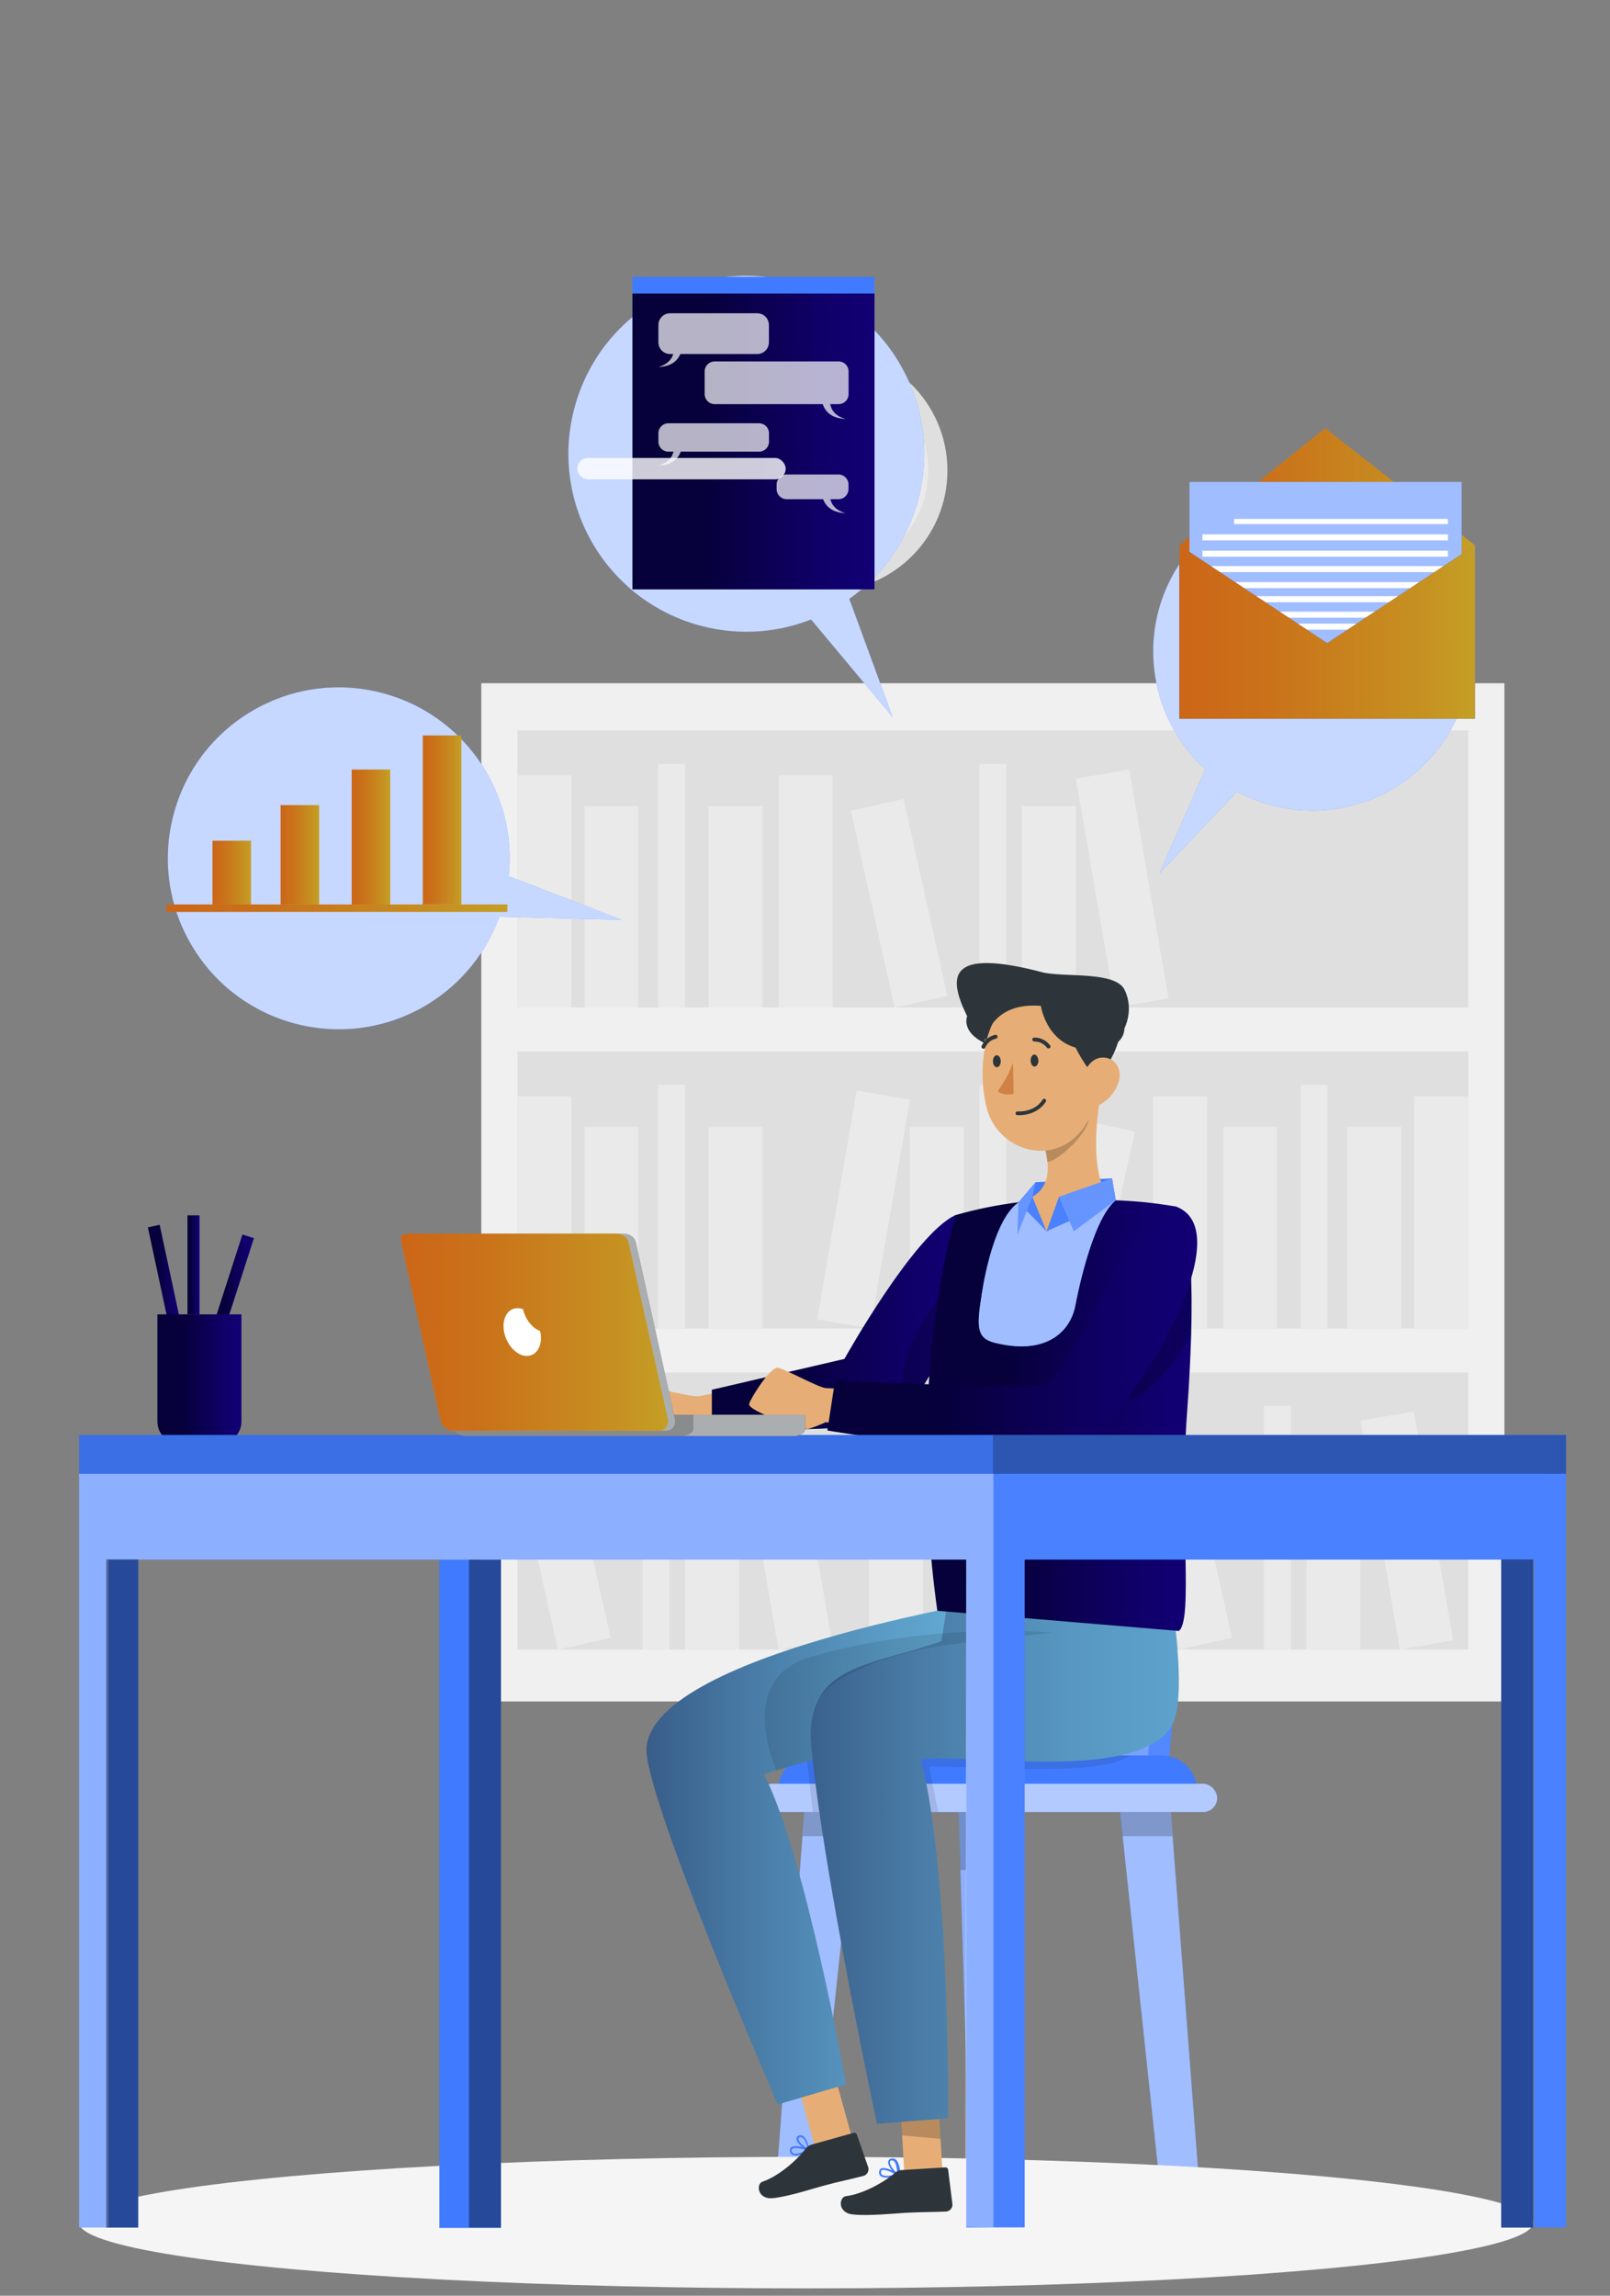 <?xml version="1.0" encoding="UTF-8"?>
<svg id="DESIGNED_BY_FREEPIK" data-name="DESIGNED BY FREEPIK" xmlns="http://www.w3.org/2000/svg" xmlns:xlink="http://www.w3.org/1999/xlink" viewBox="0 0 228 325">
  <rect x="0" y="0" width="228" height="325" fill="#808080" stroke="none"/>
  <defs>
    <style>
      .cls-1 {
        fill: url(#_Безымянный_градиент_8-10);
      }

      .cls-1, .cls-2, .cls-3, .cls-4, .cls-5, .cls-6, .cls-7, .cls-8, .cls-9, .cls-10, .cls-11, .cls-12, .cls-13, .cls-14, .cls-15, .cls-16, .cls-17, .cls-18, .cls-19, .cls-20, .cls-21, .cls-22, .cls-23, .cls-24, .cls-25, .cls-26, .cls-27, .cls-28, .cls-29, .cls-30, .cls-31, .cls-32, .cls-33, .cls-34, .cls-35, .cls-36, .cls-37, .cls-38, .cls-39, .cls-40, .cls-41, .cls-42, .cls-43, .cls-44, .cls-45, .cls-46, .cls-47, .cls-48, .cls-49, .cls-50, .cls-51, .cls-52, .cls-53, .cls-54 {
        stroke-width: 0px;
      }

      .cls-2 {
        fill: url(#_Безымянный_градиент_243-2);
      }

      .cls-3 {
        fill: #eaeaea;
      }

      .cls-4 {
        fill: url(#_Безымянный_градиент_243-8);
      }

      .cls-5 {
        fill: url(#_Безымянный_градиент_243-12);
      }

      .cls-6 {
        opacity: .8;
      }

      .cls-6, .cls-7, .cls-10, .cls-17, .cls-29, .cls-32, .cls-36, .cls-40, .cls-41, .cls-45, .cls-46, .cls-49, .cls-52 {
        fill: #fff;
      }

      .cls-7, .cls-24, .cls-55, .cls-50 {
        opacity: .3;
      }

      .cls-8 {
        fill: #2e353a;
      }

      .cls-56 {
        fill: none;
        stroke: #2e353a;
        stroke-linecap: round;
        stroke-linejoin: round;
        stroke-width: .53px;
      }

      .cls-9 {
        fill: url(#_Безымянный_градиент_243);
      }

      .cls-10, .cls-57, .cls-14, .cls-29, .cls-33, .cls-40, .cls-46 {
        isolation: isolate;
      }

      .cls-11 {
        fill: url(#_Безымянный_градиент_8-11);
      }

      .cls-12 {
        fill: url(#_Безымянный_градиент_8-6);
      }

      .cls-13 {
        fill: url(#_Безымянный_градиент_8-3);
      }

      .cls-14, .cls-58, .cls-47, .cls-49 {
        opacity: .1;
      }

      .cls-14, .cls-33, .cls-34, .cls-47, .cls-50 {
        fill: #000;
      }

      .cls-15 {
        fill: #f0f0f0;
      }

      .cls-16 {
        fill: #d08245;
      }

      .cls-17 {
        opacity: .7;
      }

      .cls-18 {
        fill: #dfdfdf;
      }

      .cls-19 {
        fill: url(#_Безымянный_градиент_243-10);
      }

      .cls-20 {
        fill: url(#_Безымянный_градиент_8-13);
      }

      .cls-21 {
        fill: url(#_Безымянный_градиент_8);
      }

      .cls-22 {
        fill: #f5f5f5;
      }

      .cls-23 {
        fill: url(#_Безымянный_градиент_30);
      }

      .cls-24 {
        fill: url(#_Безымянный_градиент_243-5);
      }

      .cls-25 {
        fill: url(#_Безымянный_градиент_243-7);
      }

      .cls-25, .cls-32, .cls-34, .cls-37, .cls-40, .cls-48 {
        opacity: .4;
      }

      .cls-26 {
        fill: url(#_Безымянный_градиент_243-6);
      }

      .cls-27 {
        fill: url(#_Безымянный_градиент_243-3);
      }

      .cls-28 {
        fill: url(#_Безымянный_градиент_8-9);
      }

      .cls-29, .cls-45 {
        opacity: .5;
      }

      .cls-30 {
        fill: #407bff;
      }

      .cls-31 {
        fill: url(#_Безымянный_градиент_243-13);
      }

      .cls-31, .cls-33, .cls-36 {
        opacity: .2;
      }

      .cls-35 {
        fill: url(#_Безымянный_градиент_8-8);
      }

      .cls-37 {
        fill: url(#_Безымянный_градиент_243-9);
      }

      .cls-38 {
        fill: url(#_Безымянный_градиент_29);
      }

      .cls-39 {
        fill: #e6ae76;
      }

      .cls-42 {
        fill: url(#_Безымянный_градиент_8-5);
      }

      .cls-43 {
        fill: url(#_Безымянный_градиент_8-12);
      }

      .cls-44 {
        fill: url(#_Безымянный_градиент_243-4);
      }

      .cls-46 {
        opacity: .6;
      }

      .cls-48 {
        fill: url(#_Безымянный_градиент_243-11);
      }

      .cls-51 {
        fill: url(#_Безымянный_градиент_8-4);
      }

      .cls-52 {
        opacity: .05;
      }

      .cls-53 {
        fill: url(#_Безымянный_градиент_8-7);
      }

      .cls-54 {
        fill: url(#_Безымянный_градиент_8-2);
      }
    </style>
    <linearGradient id="_Безымянный_градиент_8" data-name="Безымянный градиент 8" x1="100.81" y1="187.4" x2="136.5" y2="187.4" gradientUnits="userSpaceOnUse">
      <stop offset=".3" stop-color="#06003b"/>
      <stop offset=".45" stop-color="#090049"/>
      <stop offset=".8" stop-color="#0f0069"/>
      <stop offset="1" stop-color="#120075"/>
      <stop offset="1" stop-color="#120075"/>
    </linearGradient>
    <linearGradient id="_Безымянный_градиент_30" data-name="Безымянный градиент 30" x1="50.54" y1="261.88" x2="136.18" y2="261.88" gradientUnits="userSpaceOnUse">
      <stop offset="0" stop-color="#06002d"/>
      <stop offset=".34" stop-color="#2b4571"/>
      <stop offset=".65" stop-color="#487ba6"/>
      <stop offset=".88" stop-color="#5b9dc7"/>
      <stop offset="1" stop-color="#62aad4"/>
    </linearGradient>
    <linearGradient id="_Безымянный_градиент_29" data-name="Безымянный градиент 29" x1="70.56" y1="261.4" x2="184.81" y2="261.4" gradientUnits="userSpaceOnUse">
      <stop offset="0" stop-color="#06002d"/>
      <stop offset="0" stop-color="#07022f"/>
      <stop offset=".19" stop-color="#223460"/>
      <stop offset=".37" stop-color="#395e8a"/>
      <stop offset=".54" stop-color="#4b7faa"/>
      <stop offset=".71" stop-color="#5797c1"/>
      <stop offset=".87" stop-color="#5fa5cf"/>
      <stop offset="1" stop-color="#62aad4"/>
    </linearGradient>
    <linearGradient id="_Безымянный_градиент_8-2" data-name="Безымянный градиент 8" x1="131.18" y1="200.35" x2="168.74" y2="200.35" xlink:href="#_Безымянный_градиент_8"/>
    <linearGradient id="_Безымянный_градиент_8-3" data-name="Безымянный градиент 8" x1="131.18" y1="200.35" x2="168.74" y2="200.35" xlink:href="#_Безымянный_градиент_8"/>
    <linearGradient id="_Безымянный_градиент_8-4" data-name="Безымянный градиент 8" x1="117.17" y1="188.23" x2="169.54" y2="188.23" xlink:href="#_Безымянный_градиент_8"/>
    <linearGradient id="_Безымянный_градиент_8-5" data-name="Безымянный градиент 8" x1="20.95" y1="180.43" x2="25.54" y2="180.43" gradientTransform="translate(38.29 -.87) rotate(12.08)" xlink:href="#_Безымянный_градиент_8"/>
    <linearGradient id="_Безымянный_градиент_8-6" data-name="Безымянный градиент 8" x1="20.95" y1="180.43" x2="25.54" y2="180.43" gradientTransform="translate(38.29 -.87) rotate(12.08)" xlink:href="#_Безымянный_градиент_8"/>
    <linearGradient id="_Безымянный_градиент_8-7" data-name="Безымянный градиент 8" x1="26.55" y1="179.07" x2="28.24" y2="179.07" xlink:href="#_Безымянный_градиент_8"/>
    <linearGradient id="_Безымянный_градиент_8-8" data-name="Безымянный градиент 8" x1="26.55" y1="179.07" x2="28.24" y2="179.07" xlink:href="#_Безымянный_градиент_8"/>
    <linearGradient id="_Безымянный_градиент_8-9" data-name="Безымянный градиент 8" x1="30.04" y1="181.7" x2="35.95" y2="181.7" gradientTransform="translate(195.78 94.5) rotate(72.12)" xlink:href="#_Безымянный_градиент_8"/>
    <linearGradient id="_Безымянный_градиент_8-10" data-name="Безымянный градиент 8" x1="30.04" y1="181.7" x2="35.95" y2="181.7" gradientTransform="translate(195.78 94.5) rotate(72.12)" xlink:href="#_Безымянный_градиент_8"/>
    <linearGradient id="_Безымянный_градиент_8-11" data-name="Безымянный градиент 8" x1="22.29" y1="195.24" x2="34.2" y2="195.24" xlink:href="#_Безымянный_градиент_8"/>
    <linearGradient id="_Безымянный_градиент_8-12" data-name="Безымянный градиент 8" x1="22.29" y1="195.24" x2="34.2" y2="195.24" xlink:href="#_Безымянный_градиент_8"/>
    <linearGradient id="_Безымянный_градиент_243" data-name="Безымянный градиент 243" x1="56.76" y1="188.59" x2="94.59" y2="188.59" gradientUnits="userSpaceOnUse">
      <stop offset="0" stop-color="#cc6618"/>
      <stop offset=".29" stop-color="#ca711a"/>
      <stop offset=".8" stop-color="#c69021"/>
      <stop offset=".99" stop-color="#c59e25"/>
    </linearGradient>
    <linearGradient id="_Безымянный_градиент_243-2" data-name="Безымянный градиент 243" x1="167.01" y1="78.28" x2="208.88" y2="78.28" xlink:href="#_Безымянный_градиент_243"/>
    <linearGradient id="_Безымянный_градиент_243-3" data-name="Безымянный градиент 243" x1="167.01" y1="89.46" x2="208.88" y2="89.46" xlink:href="#_Безымянный_градиент_243"/>
    <linearGradient id="_Безымянный_градиент_8-13" data-name="Безымянный градиент 8" x1="89.56" y1="62.5" x2="123.84" y2="62.5" xlink:href="#_Безымянный_градиент_8"/>
    <linearGradient id="_Безымянный_градиент_243-4" data-name="Безымянный градиент 243" x1="23.59" y1="128.56" x2="71.84" y2="128.56" xlink:href="#_Безымянный_градиент_243"/>
    <linearGradient id="_Безымянный_градиент_243-5" data-name="Безымянный градиент 243" x1="23.59" y1="128.56" x2="71.84" y2="128.56" xlink:href="#_Безымянный_градиент_243"/>
    <linearGradient id="_Безымянный_градиент_243-6" data-name="Безымянный градиент 243" x1="30.09" y1="123.53" x2="35.54" y2="123.53" xlink:href="#_Безымянный_градиент_243"/>
    <linearGradient id="_Безымянный_градиент_243-7" data-name="Безымянный градиент 243" x1="30.09" y1="123.53" x2="35.54" y2="123.53" xlink:href="#_Безымянный_градиент_243"/>
    <linearGradient id="_Безымянный_градиент_243-8" data-name="Безымянный градиент 243" x1="39.74" y1="121.01" x2="45.19" y2="121.01" xlink:href="#_Безымянный_градиент_243"/>
    <linearGradient id="_Безымянный_градиент_243-9" data-name="Безымянный градиент 243" x1="39.74" y1="121.01" x2="45.19" y2="121.01" xlink:href="#_Безымянный_градиент_243"/>
    <linearGradient id="_Безымянный_градиент_243-10" data-name="Безымянный градиент 243" x1="49.81" y1="118.49" x2="55.26" y2="118.49" xlink:href="#_Безымянный_градиент_243"/>
    <linearGradient id="_Безымянный_градиент_243-11" data-name="Безымянный градиент 243" x1="49.81" y1="118.49" x2="55.26" y2="118.49" xlink:href="#_Безымянный_градиент_243"/>
    <linearGradient id="_Безымянный_градиент_243-12" data-name="Безымянный градиент 243" x1="59.88" y1="116.08" x2="65.33" y2="116.08" xlink:href="#_Безымянный_градиент_243"/>
    <linearGradient id="_Безымянный_градиент_243-13" data-name="Безымянный градиент 243" x1="59.88" y1="116.08" x2="65.33" y2="116.08" xlink:href="#_Безымянный_градиент_243"/>
  </defs>
  <polygon class="cls-33" points="117.49 291.24 112.01 291.64 113.98 298.81 119.4 298.14 117.49 291.24"/>
  <g>
    <g>
      <g>
        <polygon class="cls-30" points="143.05 217.66 139.15 252.52 165.26 252.52 168.34 217.66 143.05 217.66"/>
        <polygon class="cls-7" points="143.05 217.66 139.15 252.52 162.22 252.52 165.31 217.66 143.05 217.66"/>
        <polygon class="cls-49" points="165.31 217.66 162.22 252.52 165.26 252.52 168.34 217.66 165.31 217.66"/>
      </g>
      <g>
        <path class="cls-30" d="M177.08,224.73h-40.82c-1.27,0-2.29-1.07-2.23-2.34l2.46-51.46c.06-1.19,1.04-2.12,2.23-2.12h41.03l-2.68,55.92Z"/>
        <polygon class="cls-36" points="176.36 168.8 173.68 224.73 177.08 224.73 179.75 168.8 176.36 168.8"/>
        <path class="cls-47" d="M172.62,171.2l-2.44,50.9c-.07,1.43,1.08,2.63,2.51,2.63h.99l2.68-55.92h-1.23c-1.34,0-2.45,1.05-2.51,2.39Z"/>
      </g>
    </g>
    <g>
      <polygon class="cls-30" points="135.68 253.77 136 264.44 137.45 312.7 142.25 312.7 143.7 264.44 144.02 253.77 135.68 253.77"/>
      <polygon class="cls-40" points="135.68 253.77 136 264.44 137.45 312.7 142.25 312.7 143.7 264.44 144.02 253.77 135.68 253.77"/>
      <polygon class="cls-33" points="135.68 253.77 136 264.73 143.7 264.73 144.02 253.77 135.68 253.77"/>
      <g>
        <g>
          <polygon class="cls-30" points="109.63 312.53 114.06 254.52 121.3 254.52 115.1 312.53 109.63 312.53"/>
          <polygon class="cls-29" points="115.11 312.53 109.64 312.53 113.66 259.73 114.06 254.45 121.3 254.45 120.74 259.73 115.11 312.53"/>
          <polygon class="cls-33" points="121.3 254.45 120.74 259.94 113.66 259.94 114.06 254.45 121.3 254.45"/>
        </g>
        <g>
          <polygon class="cls-30" points="164.6 312.53 158.4 254.52 165.64 254.52 170.07 312.53 164.6 312.53"/>
          <polygon class="cls-29" points="164.59 312.53 158.96 259.73 158.4 254.45 165.64 254.45 166.04 259.73 170.07 312.53 164.59 312.53"/>
          <polygon class="cls-33" points="158.4 254.45 158.96 259.94 166.04 259.94 165.64 254.45 158.4 254.45"/>
        </g>
      </g>
      <path class="cls-30" d="M110.18,248.52h59.35v3.01c0,2.76-2.24,5-5,5h-49.35c-2.76,0-5-2.24-5-5v-3.01h0Z" transform="translate(279.7 505.04) rotate(180)"/>
      <g>
        <rect class="cls-30" x="107.33" y="252.52" width="65.03" height="4.01" rx="1.99" ry="1.99" transform="translate(279.7 509.05) rotate(180)"/>
        <rect class="cls-46" x="107.33" y="252.52" width="65.03" height="4.01" rx="1.99" ry="1.99" transform="translate(279.7 509.05) rotate(180)"/>
      </g>
    </g>
    <path class="cls-47" d="M160,248.52h-10.04l-19.84-.8.32,1.31-15.35.12-.79.22.79,7.15h17.77l-1.28-6.44c6.88-.05,24.36,1.54,28.42-1.57Z"/>
  </g>
  <g>
    <rect class="cls-15" x="68.16" y="96.72" width="144.89" height="144.15"/>
    <g>
      <rect class="cls-18" x="73.28" y="103.41" width="134.64" height="39.23"/>
      <rect class="cls-3" x="73.28" y="109.76" width="7.65" height="32.88"/>
      <rect class="cls-3" x="110.27" y="109.76" width="7.65" height="32.88"/>
      <rect class="cls-3" x="155.1" y="109.35" width="7.65" height="32.88" transform="translate(-19.06 28.82) rotate(-9.78)"/>
      <rect class="cls-3" x="82.76" y="114.1" width="7.65" height="28.55"/>
      <rect class="cls-3" x="100.34" y="114.1" width="7.65" height="28.55"/>
      <rect class="cls-3" x="144.72" y="114.1" width="7.65" height="28.55"/>
      <rect class="cls-3" x="123.5" y="113.61" width="7.65" height="28.55" transform="translate(-24.71 30.66) rotate(-12.53)"/>
      <rect class="cls-3" x="93.2" y="108.13" width="3.82" height="34.51"/>
      <rect class="cls-3" x="138.69" y="108.13" width="3.82" height="34.51"/>
    </g>
    <g>
      <rect class="cls-18" x="73.28" y="148.86" width="134.64" height="39.23" transform="translate(281.21 336.94) rotate(180)"/>
      <rect class="cls-3" x="200.28" y="155.21" width="7.65" height="32.88" transform="translate(408.21 343.3) rotate(180)"/>
      <rect class="cls-3" x="163.29" y="155.21" width="7.65" height="32.88" transform="translate(334.24 343.3) rotate(180)"/>
      <rect class="cls-3" x="118.46" y="154.8" width="7.65" height="32.88" transform="translate(213.71 360.76) rotate(-170.22)"/>
      <rect class="cls-3" x="190.8" y="159.54" width="7.65" height="28.55" transform="translate(389.25 347.63) rotate(180)"/>
      <rect class="cls-3" x="173.22" y="159.54" width="7.65" height="28.55" transform="translate(354.09 347.63) rotate(180)"/>
      <rect class="cls-3" x="128.85" y="159.54" width="7.65" height="28.55" transform="translate(265.34 347.63) rotate(180)"/>
      <rect class="cls-3" x="150.06" y="159.05" width="7.65" height="28.55" transform="translate(266.51 375.9) rotate(-167.47)"/>
      <rect class="cls-3" x="184.19" y="153.57" width="3.82" height="34.51" transform="translate(372.2 341.66) rotate(180)"/>
      <rect class="cls-3" x="138.69" y="153.57" width="3.82" height="34.51" transform="translate(281.21 341.66) rotate(180)"/>
      <rect class="cls-3" x="73.28" y="155.21" width="7.65" height="32.88"/>
      <rect class="cls-3" x="82.76" y="159.54" width="7.65" height="28.55"/>
      <rect class="cls-3" x="100.34" y="159.54" width="7.65" height="28.55"/>
      <rect class="cls-3" x="93.2" y="153.57" width="3.82" height="34.51"/>
    </g>
    <g>
      <rect class="cls-18" x="73.28" y="194.3" width="134.64" height="39.23"/>
      <g>
        <rect class="cls-3" x="150.56" y="200.65" width="7.65" height="32.88"/>
        <rect class="cls-3" x="195.4" y="200.24" width="7.65" height="32.88" transform="translate(-33.91 36.98) rotate(-9.78)"/>
        <rect class="cls-3" x="123.06" y="204.98" width="7.65" height="28.55"/>
        <rect class="cls-3" x="140.64" y="204.98" width="7.65" height="28.55"/>
        <rect class="cls-3" x="185.01" y="204.98" width="7.65" height="28.55"/>
        <rect class="cls-3" x="163.8" y="204.49" width="7.65" height="28.55" transform="translate(-43.46 41.57) rotate(-12.53)"/>
        <rect class="cls-3" x="133.5" y="199.02" width="3.82" height="34.51"/>
        <rect class="cls-3" x="178.99" y="199.02" width="3.82" height="34.51"/>
        <rect class="cls-3" x="107.4" y="200.24" width="7.65" height="32.88" transform="translate(-35.19 22.04) rotate(-9.78)"/>
        <rect class="cls-3" x="97.02" y="204.98" width="7.65" height="28.55"/>
        <rect class="cls-3" x="75.8" y="204.49" width="7.65" height="28.55" transform="translate(-45.56 22.48) rotate(-12.53)"/>
        <rect class="cls-3" x="91" y="199.02" width="3.82" height="34.51"/>
      </g>
    </g>
  </g>
  <g>
    <circle class="cls-18" cx="117.05" cy="66.61" r="17.12"/>
    <circle class="cls-3" cx="117.05" cy="66.61" r="14.4"/>
    <path class="cls-18" d="M117.05,67.43s-.04,0-.06,0c-.25-.02-.48-.15-.62-.36l-5.96-8.84c-.25-.38-.15-.89.22-1.14.38-.25.89-.15,1.14.22l5.37,7.97,3.75-4.1c.31-.33.83-.36,1.16-.05.33.31.36.83.05,1.16l-4.45,4.86c-.16.17-.38.27-.61.27Z"/>
  </g>
  <ellipse id="_Path_" data-name="&amp;lt;Path&amp;gt;" class="cls-22" cx="114.16" cy="314.65" rx="102.96" ry="9.31"/>
  <path class="cls-39" d="M119.49,193.37s-19.45,4.14-20.56,4.29c-1.11.15-6.31-1.35-7.3-1.23-1,.12-2.64,4.84-2.74,5.89-.09,1.05,8.16,1.82,8.89,1.54.73-.29,2.27-1.52,2.27-1.52l20.34-2.14-.9-6.83Z"/>
  <polygon class="cls-30" points="157.47 166.82 146.67 167.36 144.24 170.22 158 169.92 157.47 166.82"/>
  <path class="cls-21" d="M136.5,184.39s-.19.52-.54,1.38c-.36.89-.88,2.14-1.53,3.56-1.58,3.43-3.86,7.78-6.26,10.13-.71.69-1.42,1.21-2.12,1.48-2.55.98-8.82,1.44-14.53,1.39-5.62-.05-10.71.46-10.71.46v-6.05l18.77-4.36s9.89-17.72,15.75-20.37l1.18,12.39Z"/>
  <path class="cls-33" d="M135.96,185.77c-.36.89-.88,2.14-1.53,3.56-1.58,3.43-3.86,7.78-6.26,10.13-2.43-8.96,6.56-17.49,6.56-17.49l1.23,3.8Z"/>
  <polygon class="cls-39" points="133.54 308.61 128.08 307.86 127.32 294.89 132.77 295.64 133.54 308.61"/>
  <polygon class="cls-39" points="120.96 303.77 115.46 304.17 112.02 291.64 117.51 291.24 120.96 303.77"/>
  <polygon class="cls-33" points="132.77 295.64 127.32 294.89 127.75 302.31 133.2 302.79 132.77 295.64"/>
  <g class="cls-57">
    <path class="cls-23" d="M110.14,297.92l9.68-2.84s-5.78-32.6-11.64-43.91c.44-.14,1.02-.33,1.74-.54,1.3-.39,3.02-.88,5.04-1.44,14.06-3.9,42.56-11.21,42.56-11.21l-13.02-12.15s-51.86,7.91-52.94,21.57c-.51,6.57,18.58,50.52,18.58,50.52Z"/>
  </g>
  <g class="cls-57">
    <path class="cls-38" d="M133.32,232.33l1.33-8.34,30.6-1.83s3.25,17.36.75,21.99c-4.46,8.26-28.52,4.09-35.56,4.9,4.21,17.21,3.8,50.83,3.8,50.83l-10.05.77s-7.74-36.23-9.3-53.45c-1.06-11.62,8.57-11.33,18.42-14.87Z"/>
  </g>
  <path class="cls-30" d="M114.71,304.36s-.09,0-.09-.02c0,0-.1,0-.1,0h0s.1,0,.1,0c-.02-.08-.28-1.62-.95-1.99-.18-.09-.37-.1-.55-.02-.22.07-.35.27-.33.5.02.34.39.77.81,1.11-.58-.12-1.23-.19-1.54.04-.13.1-.2.26-.19.43-.02.26.11.52.34.65.35.13.73.12,1.07-.02.47-.14.92-.34,1.34-.58.02,0,.03,0,.05,0,.01-.01,0-.03.02-.04.01-.02.02-.04.02-.06ZM113.06,302.82c0-.07.01-.17.18-.24l.06-.02c.1-.03.21-.01.29.04.4.21.68,1.04.81,1.55-.04-.01-.08-.02-.12-.04-.54-.3-1.17-.91-1.22-1.29ZM112.33,304.83c-.14-.09-.22-.25-.21-.42,0-.08.03-.16.09-.21.31-.23,1.31-.03,2.04.19-.9.45-1.6.62-1.92.44Z"/>
  <path class="cls-14" d="M109.93,250.63c1.3-.39,3.14-.91,5.16-1.47-.4-3.32-.54-7.08,1.06-9.02,3.17-3.86,11.33-6.13,15.98-6.96,3.89-.69,16.94-2.05,16.94-2.05,0,0-16.94-1.62-34.26,3.43-8.56,2.5-6.89,10.87-4.89,16.08Z"/>
  <g>
    <path class="cls-54" d="M166.95,230.88c2.04-1.57.08-16.16,1.13-30.52,1.6-21.86,0-28.88-1.61-29.56-2.97-.52-5.98-.81-8.99-.89-4.41-.16-8.83-.06-13.23.29-3.01.37-5.99.98-8.91,1.81,0,0-7.21,22.95-2.6,56.02l34.23,2.86Z"/>
    <g class="cls-58">
      <path class="cls-13" d="M166.95,230.88c2.04-1.57.08-16.16,1.13-30.52,1.6-21.86,0-28.88-1.61-29.56-2.97-.52-5.98-.81-8.99-.89-4.41-.16-8.83-.06-13.23.29-3.01.37-5.99.98-8.91,1.81,0,0-7.21,22.95-2.6,56.02l34.23,2.86Z"/>
    </g>
  </g>
  <path class="cls-39" d="M155.85,155.07c-.74,4.27-1.41,12.09,1.63,14.87,0,0-3.3,4.08-9.6,4.36-5.46.24-3.64-4.07-3.64-4.07,4.73-1.24,4.53-4.76,3.63-8.05l7.98-7.11Z"/>
  <path class="cls-33" d="M152.59,157.96l-4.72,4.21c.22.77.37,1.55.46,2.34,1.81-.3,5.71-4.17,5.86-6.07.09-.77-1.41.27-1.6-.48Z"/>
  <g>
    <path class="cls-8" d="M145.48,144c2.36,1.6,1.29,4.32-4.06,8.57-2.17-2.82-2.53-8.28-.8-9.66,1.73-1.37,2.8-.3,4.86,1.08Z"/>
    <path class="cls-39" d="M155.65,148.4c-.26,5.78-.12,9.16-2.97,12.18-4.3,4.53-11.47,2.01-12.95-3.73-1.32-5.15-.68-13.73,4.92-16.12,4-1.73,8.64.11,10.36,4.11.48,1.12.7,2.34.63,3.56Z"/>
    <path class="cls-8" d="M147.06,150.13c0,.47-.24.85-.54.86-.31,0-.56-.37-.57-.84,0-.47.23-.85.53-.86.3-.01.53.38.57.84Z"/>
    <path class="cls-8" d="M141.72,150.23c0,.47-.24.85-.54.86-.31,0-.56-.37-.57-.84,0-.48.24-.85.54-.86.31,0,.57.37.57.84Z"/>
    <path class="cls-16" d="M143.47,150.42c-.54,1.44-1.27,2.81-2.18,4.05.86.76,2.25.38,2.25.38l-.08-4.43Z"/>
    <path class="cls-8" d="M148.49,148.42c.06,0,.12,0,.17-.04.12-.09.14-.27.05-.39-.53-.71-1.38-1.13-2.27-1.1-.15,0-.26.13-.25.28,0,0,0,.01,0,.02.02.15.15.26.3.25h0c.7,0,1.36.32,1.78.89.05.06.13.09.21.09Z"/>
    <path class="cls-8" d="M139.26,148.47c.11,0,.2-.07.25-.16.28-.65.85-1.12,1.53-1.27.15-.02.25-.16.23-.31-.02-.15-.16-.25-.31-.24-.87.18-1.6.78-1.95,1.59-.06.14,0,.3.13.36,0,0,0,0,0,0,.04.02.08.03.12.03Z"/>
    <path class="cls-8" d="M153.26,143.33c-2.68.97-2.3,3.87,1.84,9.3,2.8-2.2,4.49-7.42,3.14-9.16-1.35-1.75-2.64-.98-4.98-.14Z"/>
    <path class="cls-39" d="M158.47,152.97c-.38,1.41-1.3,2.6-2.56,3.33-1.68.95-2.97-.44-2.89-2.26.07-1.64,1.04-4.11,2.9-4.31,1.87-.2,3.01,1.52,2.55,3.25Z"/>
    <path class="cls-56" d="M147.88,155.81s-1,1.89-3.8,1.8"/>
    <path class="cls-8" d="M147.4,142.41s.86,5.78,6.43,6.15c5.57.37,5.4-2.96,5.4-2.96,0,0,1.43-2.7,0-5.52-1.29-2.54-8.11-1.75-11.35-2.37-13.78-3.65-13.67.51-10.92,6.16,0,0-.9,2.16,2.44,3.78,0,0,.64-5.85,8.01-5.25Z"/>
  </g>
  <path class="cls-39" d="M137.93,197.07s-19.88-.45-21-.56c-1.11-.11-5.83-2.77-6.82-2.88-1-.11-3.69,4.1-4.02,5.1-.33,1,7.52,3.66,8.29,3.55.78-.11,2.56-.95,2.56-.95l20.29,2.61.7-6.85Z"/>
  <path class="cls-33" d="M168.68,189.1s0,0,0,0c-2.95,4.79-7.09,9.9-11.2,9.66-4.31-.25.03-9.05,4.67-16.71.18.37.34.73.46,1.08,1.05,2.93,4.25-.68,5.88-5.4.24,2.76.34,6.48.2,11.37Z"/>
  <path class="cls-8" d="M114.91,303.61l5.95-1.66c.2-.07.43.04.49.25,0,0,0,0,0,0l1.61,4.63c.14.51-.15,1.05-.66,1.2-2.09.55-3.11.7-5.73,1.41-1.61.44-4.75,1.47-7.04,1.74-2.29.26-2.49-2.01-1.54-2.33,2.25-.75,4.94-3.09,6.1-4.68.21-.27.5-.47.83-.56Z"/>
  <path class="cls-30" d="M127.53,307.87h0c0-.1-.09-1.66-.67-2.15-.16-.13-.41-.18-.61-.14-.23.02-.43.19-.47.42-.05.34.2.84.54,1.26-.54-.24-1.17-.44-1.53-.28-.15.07-.26.22-.28.38-.07.25,0,.53.2.7.31.2.68.27,1.05.21.49-.04.97-.14,1.43-.28.02,0,.03,0,.05,0,.01,0,.01-.03.02-.04.02-.01.13-.03.14-.05,0,0,.12,0,.12-.01h0ZM126.02,306.05c0-.08.05-.17.23-.2h.06c.1-.02.2.02.28.09.35.29.44,1.16.46,1.68-.04-.02-.07-.04-.11-.06-.47-.4-.96-1.14-.92-1.51ZM124.89,307.86c-.12-.12-.16-.29-.12-.45,0-.08.06-.15.13-.19.35-.16,1.29.24,1.96.61-.97.25-1.69.27-1.97.03Z"/>
  <path class="cls-8" d="M127.67,307.21l6.17-.38c.21-.02.41.13.43.35h0s.61,4.87.61,4.87c.03.53-.37.99-.9,1.03-2.15.1-3.19.04-5.9.19-1.67.1-4.95.45-7.25.23-2.3-.22-2.02-2.49-1.02-2.6,2.35-.27,5.47-2,6.94-3.31.26-.22.58-.36.93-.38Z"/>
  <path class="cls-51" d="M166.47,170.79s-4.57,1.89-7.71,7.43c-3.14,5.54-8.59,17.27-10.88,17.85-2.3.58-29.63-.6-29.63-.6l-1.08,7.04s30.54,5.13,36.08,2.29c5.54-2.84,23.38-30.36,13.22-34.02Z"/>
  <path class="cls-7" d="M144.24,170.22c-3.91,2.7-5.28,13.49-5.28,13.49-.72,4.52-.54,5.91,2.33,6.48,7.17,1.64,10.42-1.92,11.03-5.55,0,0,2.19-11.92,5.68-14.71l-9.79,4.38-3.97-4.08Z"/>
  <g>
    <path class="cls-30" d="M144.24,170.22c-3.91,2.7-5.28,13.49-5.28,13.49-.72,4.52-.54,5.91,2.33,6.48,7.17,1.64,10.42-1.92,11.03-5.55,0,0,2.19-11.92,5.68-14.71l-9.79,4.38-3.97-4.08Z"/>
    <path class="cls-45" d="M144.24,170.22c-3.91,2.7-5.28,13.49-5.28,13.49-.72,4.52-.54,5.91,2.33,6.48,7.17,1.64,10.42-1.92,11.03-5.55,0,0,2.19-11.92,5.68-14.71l-9.79,4.38-3.97-4.08Z"/>
  </g>
  <g>
    <polygon class="cls-30" points="148.21 174.3 149.96 169.45 157.47 166.82 158 169.92 148.21 174.3"/>
    <polygon class="cls-52" points="148.21 174.3 149.96 169.45 157.47 166.82 158 169.92 148.21 174.3"/>
  </g>
  <g>
    <polygon class="cls-30" points="149.96 169.45 152.07 174.3 158 169.92 157.47 166.82 149.96 169.45"/>
    <polygon class="cls-36" points="149.96 169.45 152.07 174.3 158 169.92 157.47 166.82 149.96 169.45"/>
  </g>
  <g>
    <polygon class="cls-30" points="148.21 174.3 146.2 169.43 146.67 167.36 144.24 170.22 148.21 174.3"/>
    <polygon class="cls-52" points="148.21 174.3 146.2 169.43 146.67 167.36 144.24 170.22 148.21 174.3"/>
  </g>
  <g>
    <polygon class="cls-30" points="146.2 169.43 144.08 174.76 144.24 170.22 146.67 167.36 146.2 169.43"/>
    <polygon class="cls-36" points="146.2 169.43 144.08 174.76 144.24 170.22 146.67 167.36 146.2 169.43"/>
  </g>
  <g>
    <g>
      <rect class="cls-42" x="22.4" y="173.42" width="1.7" height="14.01" transform="translate(-37.25 8.86) rotate(-12.08)"/>
      <g class="cls-55">
        <rect class="cls-12" x="22.4" y="173.42" width="1.7" height="14.01" transform="translate(-37.25 8.86) rotate(-12.08)"/>
      </g>
    </g>
    <g>
      <rect class="cls-53" x="26.55" y="172.06" width="1.7" height="14.01"/>
      <g class="cls-55">
        <rect class="cls-35" x="26.55" y="172.06" width="1.7" height="14.01"/>
      </g>
    </g>
    <g>
      <rect class="cls-28" x="25.99" y="180.85" width="14.01" height="1.7" transform="translate(-150.06 157.31) rotate(-72.12)"/>
      <g class="cls-55">
        <rect class="cls-1" x="25.99" y="180.85" width="14.01" height="1.7" transform="translate(-150.06 157.31) rotate(-72.12)"/>
      </g>
    </g>
    <path class="cls-11" d="M31.03,204.4h-5.57c-1.75,0-3.17-1.42-3.17-3.17v-15.16h11.9v15.16c0,1.75-1.42,3.17-3.17,3.17Z"/>
    <g class="cls-58">
      <path class="cls-43" d="M31.03,204.4h-5.57c-1.75,0-3.17-1.42-3.17-3.17v-15.16h11.9v15.16c0,1.75-1.42,3.17-3.17,3.17Z"/>
    </g>
  </g>
  <rect class="cls-30" x="62.22" y="220.81" width="8.73" height="94.59"/>
  <rect class="cls-34" x="66.42" y="220.76" width="4.53" height="94.59"/>
  <rect class="cls-30" x="212.59" y="220.76" width="4.53" height="94.59"/>
  <rect class="cls-30" x="15.04" y="220.76" width="4.53" height="94.59"/>
  <polygon class="cls-30" points="221.77 315.33 217.25 315.33 217.25 220.79 145.11 220.79 145.11 315.33 136.83 315.33 136.83 220.79 15.35 220.79 15.35 315.33 11.2 315.33 11.2 203.14 221.77 203.14 221.77 315.33"/>
  <polygon class="cls-52" points="221.77 315.33 217.25 315.33 217.25 220.79 145.11 220.79 145.11 315.33 140.63 315.33 140.63 208.65 221.77 208.65 221.77 315.33"/>
  <rect class="cls-50" x="140.63" y="203.14" width="81.15" height="5.51"/>
  <rect class="cls-47" x="11.2" y="203.14" width="129.48" height="5.51"/>
  <polygon class="cls-32" points="140.68 315.33 136.7 315.23 136.83 220.79 15.35 220.79 15.35 315.33 11.2 315.33 11.2 208.65 140.68 208.65 140.68 315.33"/>
  <rect class="cls-34" x="15.04" y="220.76" width="4.53" height="94.59"/>
  <rect class="cls-34" x="212.59" y="220.76" width="4.53" height="94.59"/>
  <path class="cls-8" d="M64.27,200.28v2c0,.6,1.03,1.02,1.62,1.02h46.6c.6,0,1.55-.42,1.55-1.02v-2h-49.77Z"/>
  <path class="cls-46" d="M64.27,200.28v2c0,.6,1.03,1.02,1.62,1.02h46.6c.6,0,1.55-.42,1.55-1.02v-2h-49.77Z"/>
  <path class="cls-33" d="M64.27,200.28v2c0,.6,1.03,1.02,1.62,1.02h30.73c.6,0,1.58-.42,1.58-1.02v-2h-33.93Z"/>
  <path class="cls-8" d="M56.79,175.78l5.55,25.25c.18.83.99,1.51,1.8,1.51h30.3c.81,0,1.33-.86,1.14-1.69l-5.54-24.97c-.19-.82-.99-1.24-1.8-1.24h-30.3c-.81,0-1.33.32-1.15,1.14Z"/>
  <path class="cls-46" d="M56.79,175.78l5.55,25.25c.18.83.99,1.51,1.8,1.51h30.3c.81,0,1.33-.86,1.14-1.69l-5.54-24.97c-.19-.82-.99-1.24-1.8-1.24h-30.3c-.81,0-1.33.32-1.15,1.14Z"/>
  <path class="cls-9" d="M56.79,175.78l5.55,25.25c.18.83.99,1.51,1.8,1.51h29.27c.81,0,1.33-.86,1.15-1.69l-5.55-24.97c-.18-.82-.99-1.24-1.8-1.24h-29.27c-.81,0-1.33.32-1.15,1.14Z"/>
  <path class="cls-10" d="M74.62,191.96c-1.41,0-2.86-1.52-3.23-3.38-.36-1.87.48-3.39,1.9-3.39.26,0,.53.05.78.15.33,1.46,1.32,2.68,2.41,3.08.02.05.03.1.04.15.37,1.86-.48,3.38-1.9,3.38Z"/>
  <g>
    <path class="cls-30" d="M164.22,123.62l10.96-11.56c4.22,2.28,9.2,3.23,14.3,2.4,12.28-2.01,20.61-13.59,18.6-25.87-2.01-12.28-13.59-20.61-25.87-18.6-12.28,2.01-20.61,13.59-18.6,25.87.85,5.22,3.44,9.73,7.08,13.03l-6.48,14.74Z"/>
    <path class="cls-17" d="M164.22,123.62l10.96-11.56c4.22,2.28,9.2,3.23,14.3,2.4,12.28-2.01,20.61-13.59,18.6-25.87-2.01-12.28-13.59-20.61-25.87-18.6-12.28,2.01-20.61,13.59-18.6,25.87.85,5.22,3.44,9.73,7.08,13.03l-6.48,14.74Z"/>
  </g>
  <polygon class="cls-2" points="167.01 77.19 187.66 60.61 208.88 77.19 189.91 95.95 167.01 77.19"/>
  <g>
    <rect class="cls-30" x="168.45" y="68.23" width="38.54" height="22.77"/>
    <rect class="cls-45" x="168.45" y="68.23" width="38.54" height="22.77"/>
    <rect class="cls-41" x="174.77" y="73.46" width="30.27" height=".73"/>
    <rect class="cls-41" x="170.28" y="75.65" width="34.77" height=".85"/>
    <rect class="cls-41" x="170.28" y="77.96" width="34.77" height=".85"/>
    <rect class="cls-41" x="170.28" y="80.14" width="34.77" height=".85"/>
    <rect class="cls-41" x="170.28" y="82.41" width="34.77" height=".85"/>
    <rect class="cls-41" x="170.34" y="84.4" width="34.77" height=".85"/>
    <rect class="cls-41" x="170.34" y="86.59" width="34.77" height=".85"/>
    <rect class="cls-41" x="170.28" y="88.29" width="34.77" height=".85"/>
  </g>
  <polygon class="cls-30" points="208.88 101.74 167.01 101.74 167.01 77.19 187.95 91.05 208.88 77.19 208.88 101.74"/>
  <polygon class="cls-27" points="208.88 101.74 167.01 101.74 167.01 77.19 187.95 91.05 208.88 77.19 208.88 101.74"/>
  <g>
    <path class="cls-30" d="M126.41,101.51l-6.14-16.73c4.38-3.1,7.81-7.62,9.5-13.14,4.09-13.3-3.38-27.39-16.68-31.48-13.3-4.09-27.39,3.38-31.48,16.68-4.09,13.3,3.38,27.39,16.68,31.48,5.66,1.74,11.46,1.38,16.57-.62l11.54,13.81Z"/>
    <path class="cls-17" d="M126.41,101.51l-6.14-16.73c4.38-3.1,7.81-7.62,9.5-13.14,4.09-13.3-3.38-27.39-16.68-31.48-13.3-4.09-27.39,3.38-31.48,16.68-4.09,13.3,3.38,27.39,16.68,31.48,5.66,1.74,11.46,1.38,16.57-.62l11.54,13.81Z"/>
  </g>
  <rect class="cls-30" x="89.56" y="39.19" width="34.28" height="44.25"/>
  <rect class="cls-20" x="89.56" y="41.55" width="34.28" height="41.88"/>
  <path class="cls-17" d="M107.23,44.35h-12.33c-.92,0-1.66.74-1.66,1.66v2.45c0,.92.74,1.66,1.66,1.66h.44c-.27.9-.97,1.51-2.1,1.84,1.58-.07,2.61-.69,3.11-1.84h10.88c.92,0,1.66-.74,1.66-1.66v-2.45c0-.92-.74-1.66-1.66-1.66Z"/>
  <path class="cls-17" d="M107.49,59.92h-12.85c-.77,0-1.4.63-1.4,1.4v1.22c0,.77.63,1.4,1.4,1.4h.74c-.24.97-.95,1.63-2.13,1.97,1.64-.07,2.69-.73,3.16-1.97h11.09c.77,0,1.4-.63,1.4-1.4v-1.22c0-.77-.63-1.4-1.4-1.4Z"/>
  <path class="cls-17" d="M118.75,67.17h-7.35c-.78,0-1.42.64-1.42,1.42v.66c0,.78.64,1.42,1.42,1.42h5.16c.48,1.23,1.53,1.9,3.16,1.97-1.19-.34-1.89-1-2.13-1.97h1.15c.78,0,1.42-.64,1.42-1.42v-.66c0-.78-.64-1.42-1.42-1.42Z"/>
  <path class="cls-17" d="M118.77,51.17h-17.58c-.77,0-1.4.63-1.4,1.4v3.24c0,.77.63,1.4,1.4,1.4h15.32c.45,1.32,1.52,2.02,3.22,2.1-1.24-.35-1.95-1.06-2.16-2.1h1.2c.77,0,1.4-.63,1.4-1.4v-3.24c0-.77-.63-1.4-1.4-1.4Z"/>
  <rect class="cls-6" x="81.76" y="64.83" width="29.5" height="3.03" rx="1.5" ry="1.5"/>
  <g>
    <path class="cls-30" d="M88,130.21l-15.96-6.18c.54-5.13-.54-10.46-3.45-15.19-7-11.39-21.9-14.94-33.29-7.95-11.39,7-14.94,21.9-7.95,33.29,7,11.39,21.9,14.94,33.29,7.95,4.84-2.98,8.27-7.39,10.07-12.35l17.28.44Z"/>
    <path class="cls-17" d="M88,130.21l-15.96-6.18c.54-5.13-.54-10.46-3.45-15.19-7-11.39-21.9-14.94-33.29-7.95-11.39,7-14.94,21.9-7.95,33.29,7,11.39,21.9,14.94,33.29,7.95,4.84-2.98,8.27-7.39,10.07-12.35l17.28.44Z"/>
  </g>
  <g>
    <g>
      <rect class="cls-44" x="23.59" y="128.04" width="48.25" height="1.05"/>
      <rect class="cls-24" x="23.59" y="128.04" width="48.25" height="1.05"/>
    </g>
    <g>
      <rect class="cls-26" x="30.09" y="119.02" width="5.45" height="9.02"/>
      <rect class="cls-25" x="30.09" y="119.02" width="5.45" height="9.02"/>
    </g>
    <g>
      <rect class="cls-4" x="39.74" y="113.98" width="5.45" height="14.05"/>
      <rect class="cls-37" x="39.74" y="113.98" width="5.45" height="14.05"/>
    </g>
    <g>
      <rect class="cls-19" x="49.81" y="108.95" width="5.45" height="19.09"/>
      <rect class="cls-48" x="49.81" y="108.95" width="5.45" height="19.09"/>
    </g>
    <g>
      <rect class="cls-5" x="59.88" y="104.12" width="5.45" height="23.91"/>
      <rect class="cls-31" x="59.88" y="104.12" width="5.45" height="23.91"/>
    </g>
  </g>
</svg>